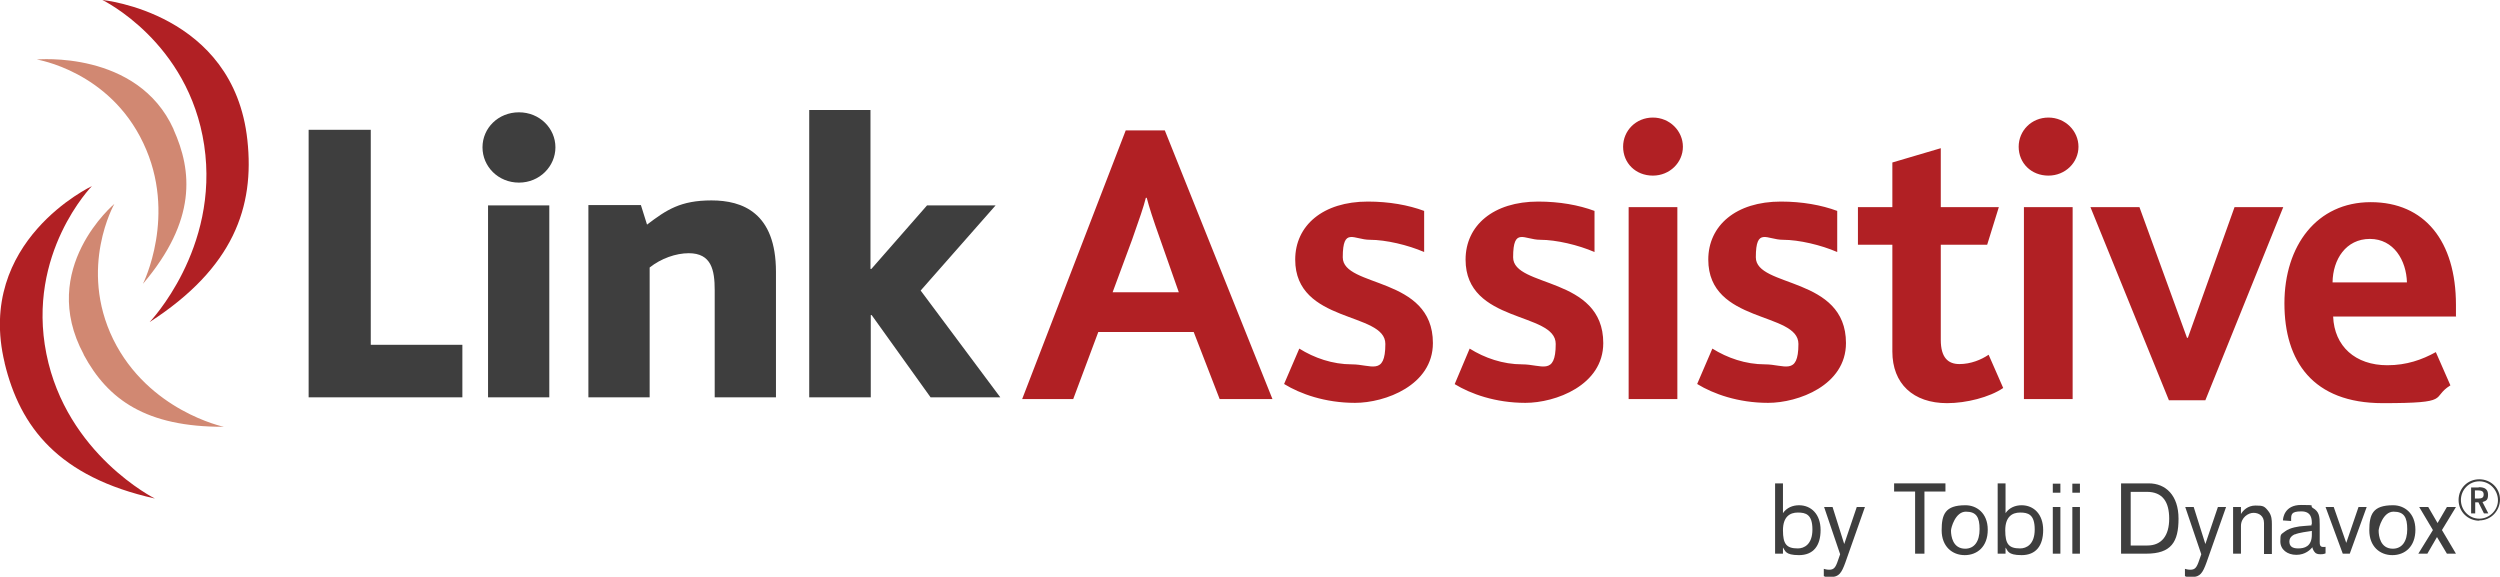 <?xml version="1.0" encoding="UTF-8"?>
<svg id="Layer_1" xmlns="http://www.w3.org/2000/svg" version="1.1" viewBox="0 0 857 197.7">
  <!-- Generator: Adobe Illustrator 29.3.1, SVG Export Plug-In . SVG Version: 2.1.0 Build 151)  -->
  <defs>
    <style>
      .st0 {
        fill: #3e3e3e;
      }

      .st1 {
        fill: #3e3e3e;
      }

      .st2 {
        fill: #b12024;
      }

      .st3 {
        fill: #d18872;
      }
    </style>
  </defs>
  <g>
    <path class="st2" d="M350.5,136.8h17.4l8.6-23h32.7l8.9,23h18.1l-36.9-92.1h-13.4l-35.5,92.1h0ZM381.4,100.2l6.7-18.1c2.5-7.1,3.9-11.1,4.7-14.3h.3c.8,3.1,2.1,7.2,4.6,14.2l6.4,18.2h-22.7ZM440.3,131.7c5.4,3.3,13.9,6.4,24.2,6.4s26.7-6,26.7-20.5c0-23-30.9-18.9-30.9-29.4s3.8-6,9.3-6,13.1,1.8,18.6,4.2v-14.1c-5.4-2-12-3.2-19.3-3.2-15.4,0-24.9,8.2-24.9,19.9,0,22,30.9,17.8,30.9,28.9s-4.9,7-11.5,7-12.9-2.2-18-5.4l-5.2,12.1h0ZM498.7,131.7c5.4,3.3,13.9,6.4,24.2,6.4s26.7-6,26.7-20.5c0-23-30.9-18.9-30.9-29.4s3.8-6,9.3-6,13.1,1.8,18.6,4.2v-14.1c-5.4-2-12-3.2-19.3-3.2-15.4,0-24.9,8.2-24.9,19.9,0,22,30.9,17.8,30.9,28.9s-4.9,7-11.5,7-12.9-2.2-18-5.4l-5.1,12.1h0ZM558.3,136.8h16.7v-65.8h-16.7v65.8h0ZM566.6,60.2c5.8,0,10.3-4.5,10.3-9.9s-4.5-10-10.3-10-10.2,4.5-10.2,10c0,5.6,4.3,9.9,10.2,9.9h0ZM581.9,131.7c5.4,3.3,13.9,6.4,24.2,6.4s26.7-6,26.7-20.5c0-23-30.9-18.9-30.9-29.4s3.8-6,9.3-6,13.1,1.8,18.6,4.2v-14.1c-5.4-2-12-3.2-19.3-3.2-15.4,0-24.9,8.2-24.9,19.9,0,22,30.9,17.8,30.9,28.9s-4.9,7-11.5,7-12.9-2.2-18-5.4l-5.2,12.1h0ZM667.5,138.2c6.5,0,14.5-2,19.2-5.2l-5-11.4c-2.5,1.7-6.1,3.2-10,3.2s-6.4-2.2-6.4-8.3v-32.6h15.9l4-12.9h-19.9v-20.2l-16.6,4.9v15.3h-11.8v12.9h11.8v36.6c0,11,7.1,17.7,18.8,17.7h0ZM693.8,136.8h16.7v-65.8h-16.7v65.8h0ZM702.2,60.2c5.8,0,10.3-4.5,10.3-9.9s-4.5-10-10.3-10-10.2,4.5-10.2,10c0,5.6,4.3,9.9,10.2,9.9h0ZM743.5,137.2h12.5l26.7-66.2h-16.7l-16,44.8h-.3l-16.3-44.8h-16.8l26.9,66.2h0ZM841.9,108.4v-3.9c0-21.8-10.7-35.2-29.2-35.2s-29.6,14.9-29.6,34.7,9.7,34.2,33.7,34.2,16.3-1.8,23.2-6.1l-5-11.4c-4.7,2.6-10,4.5-16.6,4.5-11,0-18.2-6.5-18.6-16.7h42.2ZM799.6,96.8c.1-7.9,4.6-14.9,12.8-14.9s12.5,7.4,12.7,14.9h-25.5Z"/>
    <path class="st0" d="M105.8,136.2h52.7v-18h-31.4V44.5h-21.3v91.7h0ZM167.3,136.2h21v-65.8h-21v65.8h0ZM177.9,62.6c7.1,0,12.5-5.6,12.5-12.1s-5.4-12-12.5-12-12.5,5.4-12.5,12,5.4,12.1,12.5,12.1h0ZM201.7,136.2h21v-44.5c3.9-3.1,9-4.9,13.4-4.9,7.8,0,8.9,5.8,8.9,12.7v36.7h21v-43c0-20.3-11.5-24.5-22.1-24.5s-15.4,3.2-22.1,8.3l-2.1-6.7h-18v65.8h0ZM277.5,136.2h21v-28.2h.3l20.2,28.2h23.9l-27.3-36.6,25.7-29.2h-23.5l-19.1,21.8h-.3v-54.5h-21v98.5h0Z"/>
    <path class="st2" d="M1.6,124.5c5.3,21.9,18.4,39,51.5,46.4,0,0-30.3-15.1-37.2-49.6-6.9-34.5,15.6-57.5,15.6-57.5,0,0-40,18.8-29.9,60.6h0Z"/>
    <path class="st2" d="M84.8,48c2.5,22.9-4.7,43.8-33.5,62.4,0,0,24-25,18.7-60.6C64.7,14.3,35.1,0,35.1,0c0,0,45,4.3,49.7,48h0Z"/>
    <path class="st3" d="M28.7,121.6c8.3,15.4,21.4,24.8,48,24.7,0,0-25.8-5.4-37.9-30-12-24.6.4-46.4.4-46.4,0,0-26.4,22.1-10.5,51.6h0Z"/>
    <path class="st3" d="M59.5,44.4c6.4,14.2,8,31.1-10.5,52.9,0,0,11.9-23.6.1-48.3C37.4,24.3,12.6,20.4,12.6,20.4c0,0,34.6-3.3,46.9,23.9h0Z"/>
  </g>
  <g>
    <path class="st1" d="M611.2,165.7v10.2c1.3-1.9,3.4-2.7,5.5-2.7,4.2,0,7.4,3.1,7.4,8.5s-2.5,8.6-7.4,8.6-4.7-1.6-5.5-2.6v2.1h-2.7v-24.1h2.7ZM616.3,188c2.1,0,5-1.3,5-6.5s-2.3-5.8-5-5.8-5.1,1.4-5.1,6.1,1.2,6.2,5.1,6.2Z"/>
    <path class="st1" d="M639.3,173.8l-6.7,19c-1.3,3.6-2.2,5-5,5s-1.3,0-2.4-.3v-2.5c.4.1,1,.3,1.8.3,1.6,0,2.2-.6,3.1-3.3l.7-2-5.5-16.2h2.9l4,12.7,4.3-12.7h2.8Z"/>
    <path class="st1" d="M659.7,168.5v21.3h-3.2v-21.3h-7.2v-2.8h17.6v2.8h-7.2Z"/>
    <path class="st1" d="M673.8,173.2c3.7,0,7.6,2.6,7.6,8.4s-3.6,8.7-7.9,8.7-7.9-3-7.9-8.5,1.2-8.6,8.1-8.6ZM673.6,188.1c3.3,0,5-2.6,5-6.7s-1.1-6-4.7-6-5.1,5.5-5.1,6.5c0,1.9.6,6.2,4.9,6.2Z"/>
    <path class="st1" d="M687.5,165.7v10.2c1.3-1.9,3.4-2.7,5.5-2.7,4.2,0,7.4,3.1,7.4,8.5s-2.5,8.6-7.4,8.6-4.7-1.6-5.5-2.6v2.1h-2.7v-24.1h2.7ZM692.5,188c2.1,0,5-1.3,5-6.5s-2.3-5.8-5-5.8-5.1,1.4-5.1,6.1,1.2,6.2,5.1,6.2Z"/>
    <path class="st1" d="M703.7,168.9v-3.1h2.6v3.1h-2.6ZM703.7,189.8v-16h2.6v16h-2.6Z"/>
    <path class="st1" d="M710.4,168.9v-3.1h2.6v3.1h-2.6ZM710.4,189.8v-16h2.6v16h-2.6Z"/>
    <path class="st1" d="M736.6,165.7c5.8,0,10.2,4.1,10.2,12.1s-2.5,12-11.1,12h-8.6v-24.1h9.5ZM730.4,187h5.7c5,0,7.5-3.5,7.5-9.2s-2.2-9.2-7.7-9.2h-5.5v18.4Z"/>
    <path class="st1" d="M763.1,173.8l-6.7,19c-1.3,3.6-2.2,5-5,5s-1.3,0-2.4-.3v-2.5c.4.1,1,.3,1.8.3,1.6,0,2.2-.6,3.1-3.3l.7-2-5.5-16.2h2.9l4,12.7,4.3-12.7h2.8Z"/>
    <path class="st1" d="M776.1,189.8v-10.5c0-2.5-1.8-3.5-3.6-3.5s-4.3,1.6-4.3,4.5v9.5h-2.7v-16h2.7v2.4c.7-1.2,2.3-2.9,5-2.9s3.1.2,4.6,2.2c.9,1.3,1,2.7,1,4.2v10.2h-2.7Z"/>
    <path class="st1" d="M792.5,179.6c0-1.5,0-4.3-3.6-4.3s-3.5,1.1-3.5,3.1v.2l-2.8-.2c0-.8.5-5.3,6.2-5.3s2.7.2,4,1c2.3,1.3,2.4,3,2.4,5.8v5.7c0,1,0,1.9,1.2,1.9s.5,0,.8-.1v2.3c-.8.3-1.3.3-1.7.3s-1.1,0-1.7-.4c-.6-.5-1.1-1.5-1.1-2-.7.8-2.4,2.6-5.5,2.6s-5.5-1.8-5.5-4.6.2-2.3,1.7-3.5c1.6-1.2,4.5-1.7,6.5-1.8l2.5-.2v-.5ZM786.8,183.1c-.5.2-2,.9-2,2.5s.9,2.4,3,2.4,4.7-.6,4.7-4.7v-1.3c-1.3.2-4.5.6-5.8,1.2Z"/>
    <path class="st1" d="M805.6,189.8h-2.5l-5.9-16h2.8l4.3,12.3,4.2-12.3h2.8l-5.8,16Z"/>
    <path class="st1" d="M820.4,173.2c3.7,0,7.6,2.6,7.6,8.4s-3.6,8.7-7.9,8.7-7.9-3-7.9-8.5,1.2-8.6,8.1-8.6ZM820.2,188.1c3.3,0,5-2.6,5-6.7s-1.1-6-4.7-6-5.1,5.5-5.1,6.5c0,1.9.6,6.2,4.9,6.2Z"/>
    <path class="st1" d="M838.8,189.8l-3.4-5.7-3.3,5.7h-3.1l5-8.1-4.7-7.9h3.1l3.2,5.5,3.2-5.5h3.1l-4.8,7.9,4.8,8.1h-3.1Z"/>
    <path class="st1" d="M849.9,178.5c-3.9,0-7.1-3.1-7.1-7.1s3.1-7.1,7.1-7.1,7.1,3.1,7.1,6.9-3,7.2-7.1,7.2ZM849.9,165c-3.5,0-6.3,2.9-6.3,6.4s2.8,6.4,6.3,6.4,6.4-2.9,6.4-6.3-2.7-6.5-6.4-6.5ZM849.7,167c2.2,0,3.2.8,3.2,2.6s-.6,2.1-1.9,2.5l2,3.9h-1.5l-1.9-3.8h-1.1v3.8h-1.4v-8.9h2.6ZM848.5,170.9h1.1c1.3,0,1.8-.4,1.8-1.4s-.6-1.4-2-1.4h-1v2.8Z"/>
  </g>
</svg>